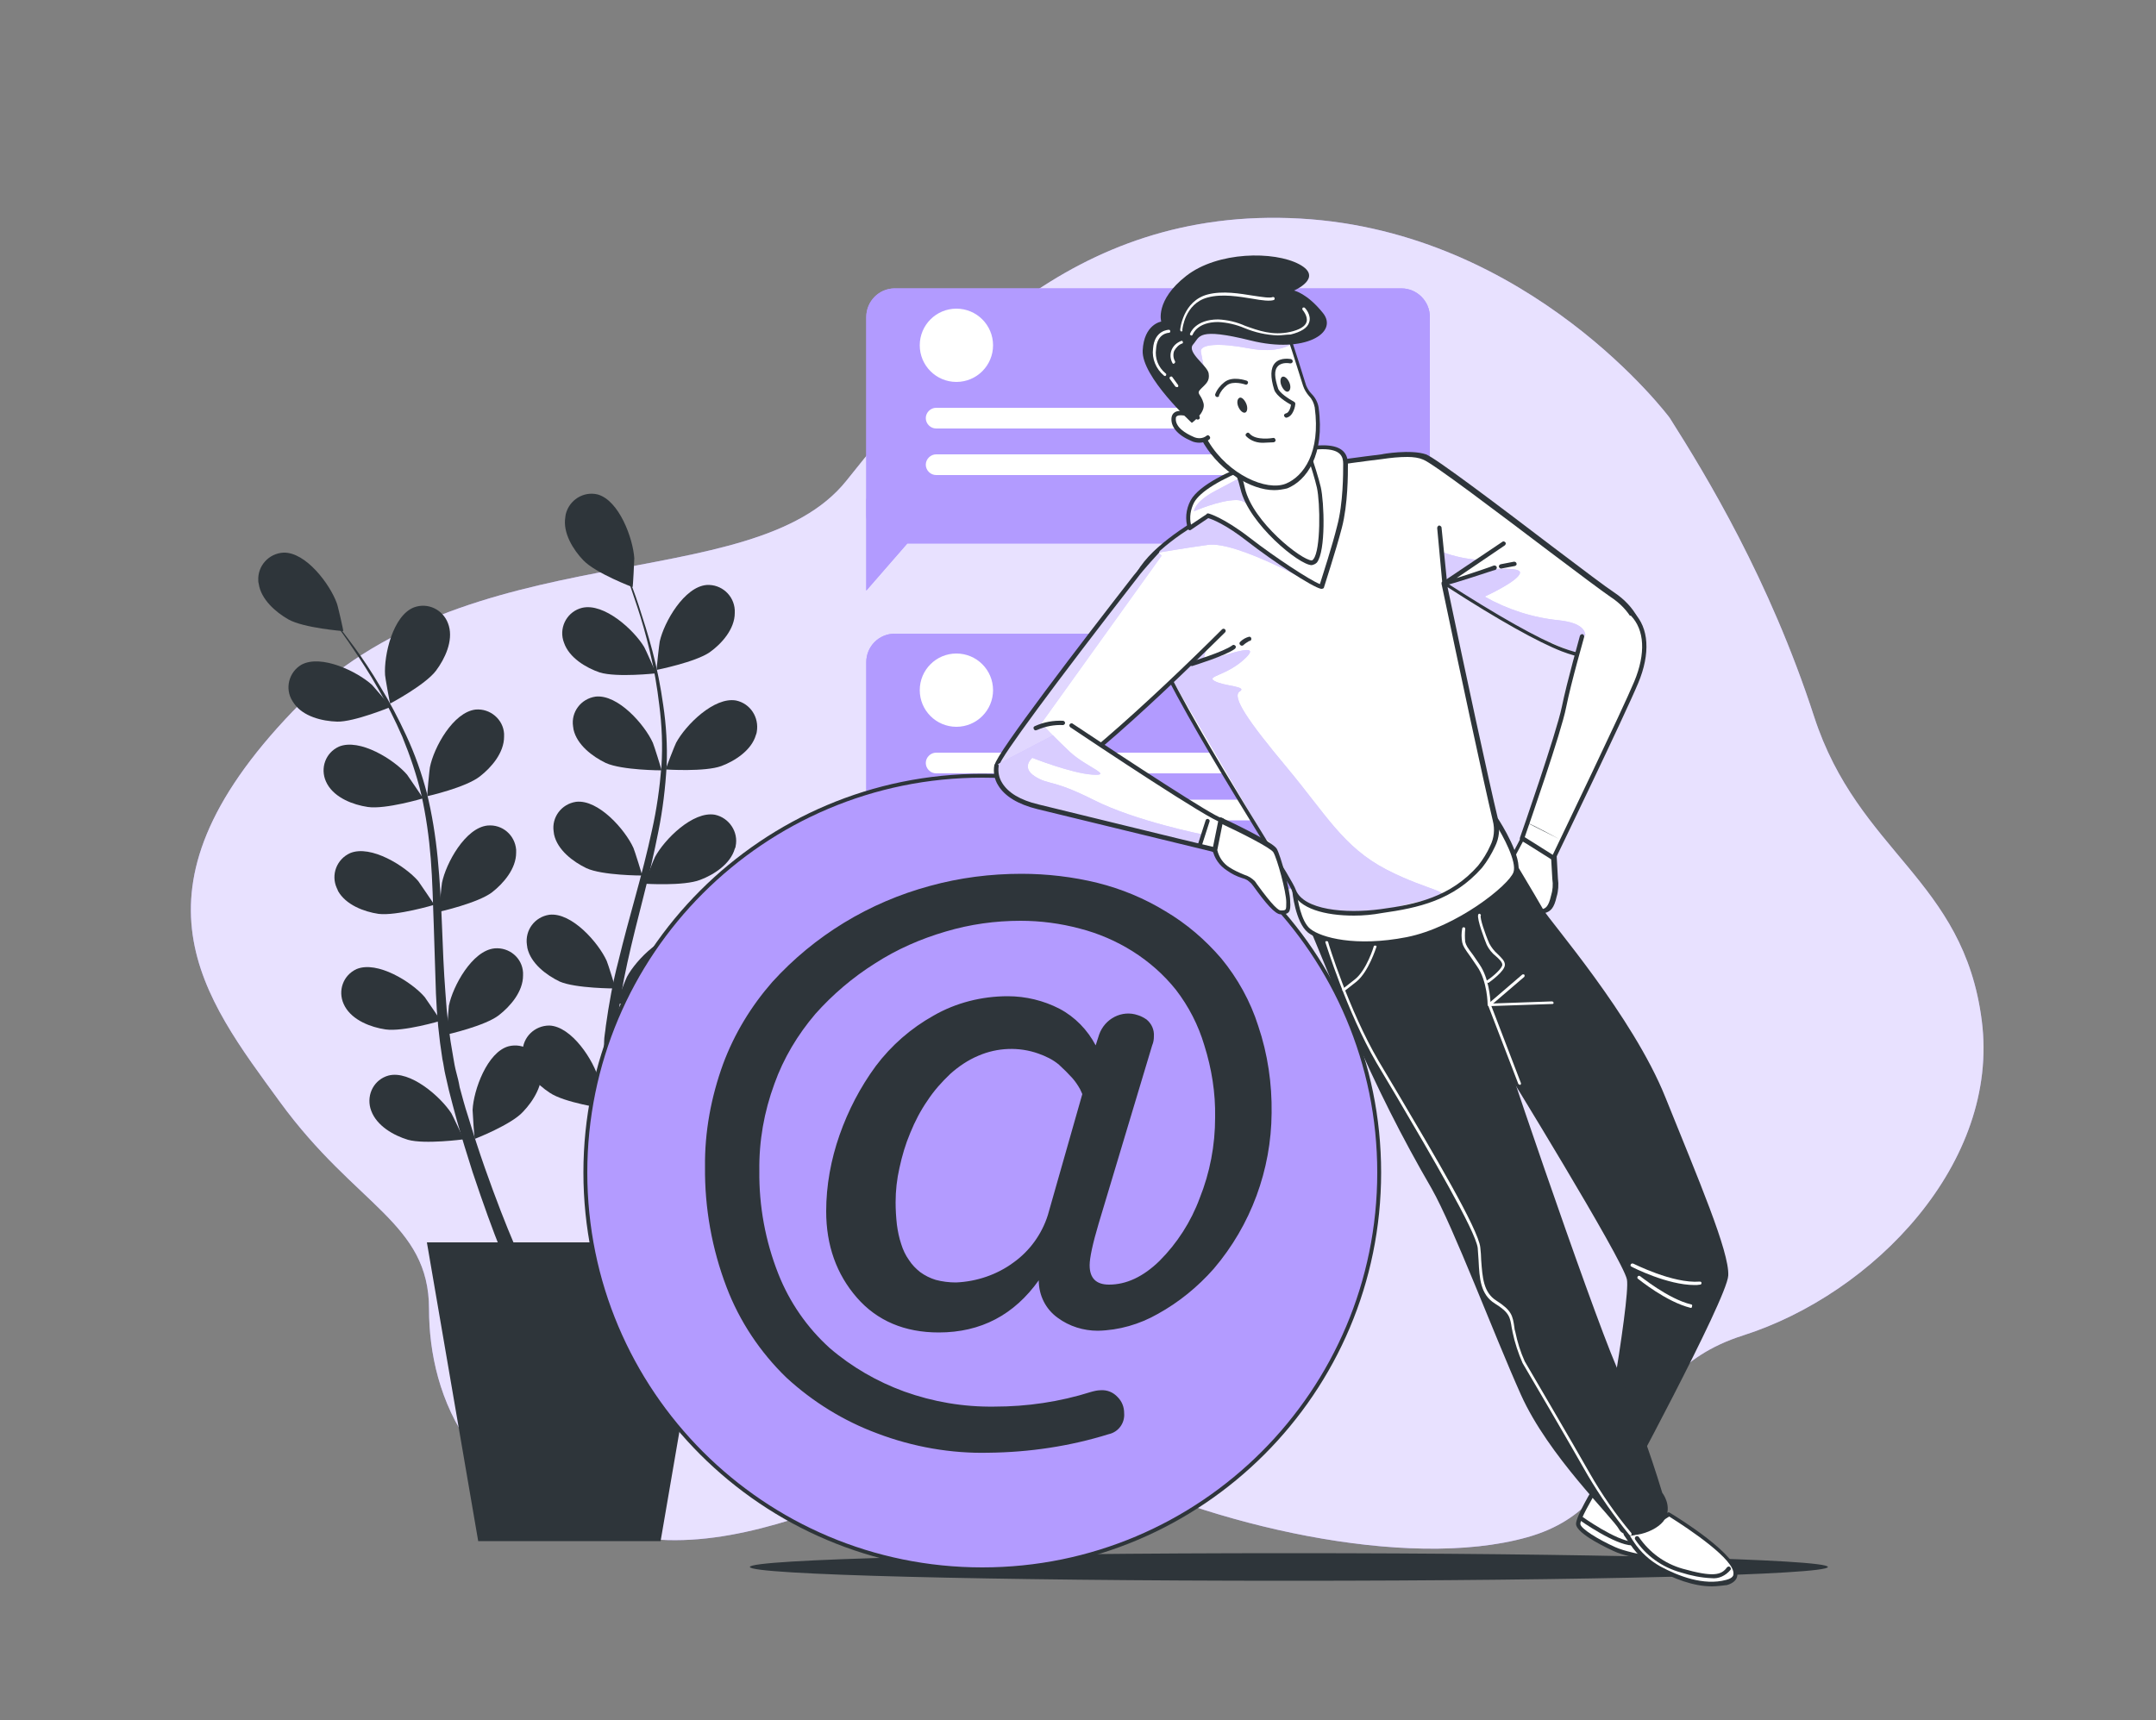 <?xml version="1.0" encoding="utf-8"?>
<!-- Generator: Adobe Illustrator 24.2.0, SVG Export Plug-In . SVG Version: 6.00 Build 0)  -->
<svg version="1.1" id="Layer_1" xmlns="http://www.w3.org/2000/svg" xmlns:xlink="http://www.w3.org/1999/xlink" x="0px" y="0px"
	 viewBox="0 0 500 399" style="enable-background:new 0 0 500 399;" xml:space="preserve">
<rect x="0" y="0" width="500" height="399" fill="#808080" stroke="none"/>
<style type="text/css">
	.st0{fill:#B39BFF;}
	.st1{opacity:0.7;fill:#FFFFFF;enable-background:new    ;}
	.st2{fill:#2E353A;}
	.st3{opacity:0.1;fill:#B39BFF;enable-background:new    ;}
	.st4{fill:#FFFFFF;}
	.st5{opacity:0.5;fill:#FFFFFF;enable-background:new    ;}
	.st6{opacity:0.8;fill:#B39BFF;enable-background:new    ;}
	.st7{fill:none;}
	.st8{clip-path:url(#SVGID_3_);}
	.st9{clip-path:url(#SVGID_4_);}
</style>
<g id="freepik--background-simple--inject-40">
	<path class="st0" d="M387.2,96.9c0,0-32.2-43.2-85.7-46.2s-83.3,33.4-105.2,60.8S108.1,123.1,67.9,165s-20.7,66.3-3,90.6
		s34.6,28,34.6,48.1s9.7,46.8,48.1,52.9s77.9-31,105.2-17s73.3,24.9,101.4,17s19.6-37.1,50-46.8s59.6-40.1,55.4-73
		s-28.6-38.9-38.9-70.6S395.7,110.3,387.2,96.9z"/>
	<path class="st1" d="M387.2,96.9c0,0-32.2-43.2-85.7-46.2s-83.3,33.4-105.2,60.8S108.1,123.1,67.9,165s-20.7,66.3-3,90.6
		s34.6,28,34.6,48.1s9.7,46.8,48.1,52.9s77.9-31,105.2-17s73.3,24.9,101.4,17s19.6-37.1,50-46.8s59.6-40.1,55.4-73
		s-28.6-38.9-38.9-70.6S395.7,110.3,387.2,96.9z"/>
</g>
<g id="freepik--Shadow--inject-40">
	<path class="st2" d="M423.9,363.5c0,1.8-56,3.2-125,3.2s-125-1.4-125-3.2s56-3.2,125-3.2S423.9,361.7,423.9,363.5z"/>
</g>
<g id="freepik--speech-bubbles--inject-40">
	<path class="st0" d="M207.5,66.9H325c3.7,0,6.6,3,6.6,6.6v45.9c0,3.7-3,6.6-6.6,6.6H207.5c-3.7,0-6.6-3-6.6-6.6V73.6
		C200.9,69.9,203.9,66.9,207.5,66.9z"/>
	<polyline class="st0" points="200.9,115.7 200.9,137 212.8,123.3 	"/>
	<path class="st0" d="M325,66.9H207.5c-3.7,0-6.6,3-6.6,6.6c0,0,0,0,0,0V137l9.5-10.9H325c3.7,0,6.6-3,6.6-6.6c0,0,0,0,0,0V73.6
		C331.6,69.9,328.6,66.9,325,66.9C325,66.9,325,66.9,325,66.9z"/>
	<path class="st3" d="M325,66.9H207.5c-3.7,0-6.6,3-6.6,6.6c0,0,0,0,0,0V137l9.5-10.9H325c3.7,0,6.6-3,6.6-6.6c0,0,0,0,0,0V73.6
		C331.6,69.9,328.6,66.9,325,66.9C325,66.9,325,66.9,325,66.9z"/>
	<path class="st4" d="M301.5,99.4h-84.4c-1.3,0-2.4-1.1-2.4-2.4l0,0l0,0c0-1.3,1.1-2.4,2.4-2.4h84.4c1.3,0,2.4,1.1,2.4,2.4l0,0
		C303.9,98.3,302.8,99.4,301.5,99.4z"/>
	<path class="st4" d="M301.5,110.2h-84.4c-1.3,0-2.4-1.1-2.4-2.4l0,0l0,0c0-1.3,1.1-2.4,2.4-2.4h84.4c1.3,0,2.4,1.1,2.4,2.4l0,0
		C303.9,109.2,302.8,110.2,301.5,110.2z"/>
	<circle class="st4" cx="221.8" cy="80.1" r="8.5"/>
	<path class="st0" d="M207.5,147H325c3.7,0,6.6,3,6.6,6.6v45.9c0,3.7-3,6.6-6.6,6.6H207.5c-3.7,0-6.6-3-6.6-6.6v-45.9
		C200.9,149.9,203.9,147,207.5,147z"/>
	<polyline class="st0" points="200.9,195.7 200.9,217.1 212.8,203.4 	"/>
	<path class="st0" d="M325,147H207.5c-3.7,0-6.6,3-6.6,6.6l0,0v63.5l9.5-11H325c3.7,0,6.6-3,6.6-6.6v-45.9
		C331.6,149.9,328.6,147,325,147z"/>
	<path class="st3" d="M325,147H207.5c-3.7,0-6.6,3-6.6,6.6l0,0v63.5l9.5-11H325c3.7,0,6.6-3,6.6-6.6v-45.9
		C331.6,149.9,328.6,147,325,147z"/>
	<path class="st4" d="M301.5,179.4h-84.4c-1.3,0-2.4-1.1-2.4-2.4l0,0c0-1.3,1.1-2.4,2.4-2.4l0,0h84.4c1.3,0,2.4,1.1,2.4,2.4l0,0
		C303.9,178.4,302.8,179.4,301.5,179.4z"/>
	<path class="st4" d="M301.5,190.3h-84.4c-1.3,0-2.4-1.1-2.4-2.4l0,0c0-1.3,1.1-2.4,2.4-2.4l0,0h84.4c1.3,0,2.4,1.1,2.4,2.4l0,0
		C303.9,189.2,302.8,190.3,301.5,190.3z"/>
	<circle class="st4" cx="221.8" cy="160.1" r="8.5"/>
</g>
<g id="freepik--Plant--inject-40">
	<path class="st2" d="M110.1,264.2c-0.1,0-0.5-6.3-0.5-6.7c0.2-4.6,3.4-13.5,8.4-14.8c3.3-0.8,6.6,1.2,7.4,4.5
		c0.1,0.2,0.1,0.4,0.1,0.7c0.6,3.6-1.8,7.5-4.2,10C118.6,260.9,110.1,264.2,110.1,264.2z"/>
	<path class="st2" d="M103.6,240c-0.1,0,0.5-6.3,0.5-6.7c0.9-4.5,5.4-12.8,10.6-13.3c3.4-0.3,6.4,2.2,6.6,5.6c0,0.2,0,0.4,0,0.7
		c0,3.7-2.9,7.1-5.6,9.2C112.5,238,103.6,240,103.6,240z"/>
	<path class="st2" d="M101.9,211.5c-0.1,0,0.5-6.3,0.6-6.7c0.9-4.5,5.4-12.8,10.6-13.3c3.4-0.3,6.3,2.2,6.6,5.6c0,0.2,0,0.4,0,0.7
		c0,3.7-2.9,7.1-5.6,9.2C110.8,209.5,101.9,211.5,101.9,211.5z"/>
	<path class="st2" d="M99.1,184.7c-0.1,0,0.5-6.3,0.6-6.7c0.9-4.6,5.4-12.8,10.6-13.4c3.4-0.3,6.4,2.3,6.6,5.6c0,0.2,0,0.4,0,0.7
		c0,3.7-2.9,7.1-5.6,9.2C108,182.7,99.1,184.7,99.1,184.7z"/>
	<path class="st2" d="M90.5,163.2c-0.1,0-1.2-6.2-1.2-6.6c-0.3-4.6,1.8-13.8,6.7-15.7c3.2-1.2,6.7,0.5,7.9,3.7
		c0.1,0.2,0.1,0.4,0.2,0.6c1,3.5-0.9,7.6-3,10.4C98.6,158.9,90.5,163.2,90.5,163.2z"/>
	<path class="st2" d="M107.5,264.3c0.1,0-2.6-5.7-2.8-6c-2.5-3.9-9.6-10.1-14.6-8.8c-3.3,0.9-5.1,4.3-4.2,7.6
		c0.1,0.2,0.1,0.4,0.2,0.6c1.3,3.5,5.2,5.7,8.5,6.7C98.5,265.5,107.5,264.3,107.5,264.3z"/>
	<path class="st2" d="M102.2,236.8c0.1,0-3.5-5.2-3.7-5.5c-3-3.5-11-8.5-15.8-6.5c-3.1,1.4-4.4,5-3,8.1c0.1,0.2,0.2,0.4,0.3,0.6
		c1.8,3.2,6,4.8,9.4,5.3C93.5,239.4,102.2,236.8,102.2,236.8z"/>
	<path class="st2" d="M100.7,209.9c0.1,0-3.5-5.2-3.7-5.5c-3-3.5-11-8.5-15.8-6.5c-3.1,1.4-4.5,5-3.1,8.1c0.1,0.2,0.2,0.4,0.3,0.7
		c1.8,3.2,6,4.8,9.4,5.3C92,212.5,100.7,209.9,100.7,209.9z"/>
	<path class="st2" d="M98.1,185.2c0.1,0-3.5-5.2-3.7-5.5c-3-3.5-11-8.5-15.8-6.5c-3.1,1.4-4.4,5-3,8.1c0.1,0.2,0.2,0.4,0.3,0.6
		c1.8,3.2,6,4.8,9.4,5.3C89.4,187.8,98.1,185.2,98.1,185.2z"/>
	<path class="st2" d="M90.6,164c0.1,0-4-4.8-4.3-5.1c-3.4-3.1-11.8-7.2-16.4-4.7c-2.9,1.7-3.9,5.5-2.1,8.4c0.1,0.2,0.3,0.4,0.4,0.6
		c2.1,3,6.5,4.1,10,4.2C82.1,167.5,90.6,164,90.6,164z"/>
	<path class="st2" d="M79.6,146.4c0.1,0-1.3-6.1-1.5-6.5c-1.6-4.4-7.2-11.9-12.4-11.7c-3.4,0.2-6,3.1-5.8,6.5c0,0.2,0,0.4,0.1,0.7
		c0.5,3.6,3.9,6.6,6.9,8.3C70.5,145.7,79.6,146.4,79.6,146.4z"/>
	<path class="st2" d="M118.9,296.6c0,0-1.1-2.5-2.8-6.7s-4-10.5-6.5-18c-1.2-3.8-2.5-7.9-3.7-12.2c-0.6-2.2-1.2-4.4-1.8-6.8
		c-0.3-1.2-0.5-2.3-0.8-3.5s-0.4-2.4-0.7-3.7c-0.8-5-1.3-10.1-1.5-15.2c-0.2-5.2-0.3-10.4-0.5-15.7s-0.3-10.5-0.7-15.6
		c-0.4-5-1.1-10-2.2-14.9c-1.1-4.6-2.6-9-4.4-13.4c-1.7-3.9-3.6-7.7-5.7-11.3c-1.9-3.4-3.9-6.4-5.7-9.1s-3.4-4.9-4.8-6.7
		c-2.8-3.7-4.5-5.6-4.5-5.6s1.8,1.9,4.7,5.5c1.4,1.8,3.1,4,5,6.6s3.9,5.6,5.9,9c2.2,3.6,4.2,7.4,6,11.3c2,4.3,3.6,8.8,4.8,13.4
		c1.2,4.9,2,9.9,2.5,15c0.5,5.2,0.8,10.4,1,15.7s0.4,10.5,0.8,15.6c0.3,5,0.9,10,1.8,14.9c0.2,1.2,0.4,2.4,0.7,3.5s0.6,2.3,0.8,3.5
		c0.6,2.2,1.2,4.5,1.9,6.6c1.3,4.3,2.6,8.3,3.9,12c2.6,7.4,5,13.5,6.8,17.7s2.9,6.6,2.9,6.6c0.4,0.9-0.1,2-1.1,2.4
		c-0.9,0.3-1.8,0-2.3-0.8l0,0L118.9,296.6z"/>
	<path class="st2" d="M142.4,257.8c-0.1,0,1.3-6.2,1.4-6.5c1.5-4.4,7.1-11.9,12.3-11.8c3.4,0.2,6,3.1,5.8,6.5c0,0.2,0,0.4-0.1,0.7
		c-0.5,3.6-3.8,6.7-6.8,8.4C151.5,257.1,142.5,257.8,142.4,257.8z"/>
	<path class="st2" d="M143,232.8c-0.1,0,2.2-5.9,2.4-6.2c2.2-4.1,8.8-10.7,13.9-9.8c3.3,0.7,5.5,4,4.8,7.3c0,0.2-0.1,0.4-0.2,0.6
		c-1,3.5-4.8,6-8,7.2C152.1,233.4,143,232.8,143,232.8z"/>
	<path class="st2" d="M149.5,205c-0.1,0,2.2-5.9,2.4-6.2c2.2-4.1,8.8-10.7,13.9-9.8c3.3,0.7,5.5,4,4.8,7.3c0,0.2-0.1,0.4-0.2,0.6
		c-1,3.5-4.8,6-8,7.2C158.6,205.6,149.5,205,149.5,205z"/>
	<path class="st2" d="M154.4,178.5c-0.1,0,2.2-5.9,2.4-6.2c2.2-4.1,8.8-10.7,13.9-9.8c3.3,0.7,5.4,3.9,4.8,7.3
		c0,0.2-0.1,0.4-0.2,0.7c-1,3.5-4.8,6-8,7.2C163.5,179.1,154.4,178.5,154.4,178.5z"/>
	<path class="st2" d="M152.3,155.4c-0.1,0,0.6-6.2,0.7-6.6c1-4.5,5.7-12.7,10.9-13.1c3.4-0.2,6.3,2.4,6.5,5.8c0,0.2,0,0.4,0,0.7
		c0,3.7-3,7.1-5.8,9.1C161.3,153.6,152.3,155.4,152.3,155.4z"/>
	<path class="st2" d="M139.9,257.1c0.1,0-0.9-6.2-1-6.6c-1.2-4.5-6.3-12.4-11.5-12.6c-3.4,0-6.2,2.7-6.2,6.1c0,0.2,0,0.4,0,0.7
		c0.2,3.7,3.4,6.9,6.3,8.8C130.9,255.8,139.9,257.1,139.9,257.1z"/>
	<path class="st2" d="M142.7,229.3c0.1,0-1.8-6-2-6.4c-1.9-4.2-8.1-11.3-13.3-10.7c-3.4,0.5-5.7,3.6-5.2,7c0,0.2,0.1,0.4,0.1,0.7
		c0.8,3.6,4.4,6.3,7.5,7.8C133.5,229.3,142.6,229.3,142.7,229.3z"/>
	<path class="st2" d="M148.9,203.1c0.1,0-1.8-6-2-6.4c-1.9-4.2-8.1-11.3-13.3-10.7c-3.4,0.5-5.7,3.6-5.2,6.9c0,0.2,0.1,0.5,0.1,0.7
		c0.8,3.6,4.4,6.3,7.5,7.8C139.7,203.1,148.8,203.1,148.9,203.1z"/>
	<path class="st2" d="M153.4,178.7c0.1,0-1.8-6-2-6.4c-1.9-4.2-8.1-11.3-13.3-10.7c-3.4,0.5-5.7,3.6-5.2,6.9c0,0.2,0.1,0.4,0.1,0.7
		c0.8,3.6,4.4,6.3,7.5,7.8C144.3,178.7,153.4,178.7,153.4,178.7z"/>
	<path class="st2" d="M152.1,156.2c0.1,0-2.5-5.8-2.7-6.1c-2.4-4-9.3-10.3-14.4-9.1c-3.3,0.8-5.3,4.2-4.4,7.5
		c0.1,0.2,0.1,0.4,0.2,0.6c1.2,3.5,5.1,5.8,8.3,6.9C143.1,157.2,152.1,156.2,152.1,156.2z"/>
	<path class="st2" d="M146.7,136.2c0.1,0,0.4-6.3,0.4-6.7c-0.3-4.6-3.5-13.4-8.5-14.8c-3.3-0.8-6.6,1.3-7.4,4.6
		c0,0.2-0.1,0.4-0.1,0.7c-0.6,3.6,1.8,7.5,4.2,10C138.2,133,146.7,136.2,146.7,136.2z"/>
	<path class="st2" d="M141.6,291.4c0,0-0.3-2.6-0.7-7.2s-0.9-11.2-1.1-19.1c-0.1-4-0.1-8.2-0.1-12.8c0-2.3,0.1-4.6,0.2-7
		c0.1-1.2,0.2-2.4,0.2-3.6s0.3-2.5,0.4-3.7c0.7-5,1.6-10.1,2.9-15c1.2-5,2.6-10.1,4-15.2s2.7-10.1,3.8-15.2
		c1.1-4.9,1.8-9.9,2.2-14.9c0.3-4.7,0.1-9.4-0.5-14.1c-0.5-4.2-1.2-8.4-2.2-12.5c-0.9-3.8-1.9-7.3-2.9-10.3s-1.9-5.7-2.7-7.8
		c-1.6-4.3-2.7-6.7-2.7-6.7s1.2,2.4,2.9,6.6c0.9,2.1,1.9,4.7,2.9,7.8s2.1,6.5,3.1,10.3c1.1,4.1,1.9,8.3,2.5,12.5
		c0.7,4.7,1,9.5,0.8,14.2c-0.3,5.1-0.9,10.1-1.9,15.1c-1,5.1-2.2,10.2-3.5,15.3c-1.3,5.1-2.6,10.2-3.7,15.2
		c-1.1,4.9-1.9,9.8-2.5,14.8c-0.1,1.2-0.3,2.4-0.3,3.6s-0.1,2.4-0.2,3.6c0,2.3-0.1,4.6,0,6.9c0,4.5,0.1,8.7,0.4,12.6
		c0.4,7.8,1,14.3,1.5,18.9s0.9,7.1,0.9,7.1c0.1,1-0.5,1.9-1.5,2.1C142.8,293.2,141.8,292.5,141.6,291.4L141.6,291.4L141.6,291.4
		L141.6,291.4z"/>
	<polygon class="st2" points="153.2,357.5 110.9,357.5 99,288.2 165.1,288.2 	"/>
</g>
<g id="freepik--Character--inject-40">
	<circle class="st0" cx="227.8" cy="272" r="92.1"/>
	<path class="st2" d="M227.8,364.5c-51.1,0-92.5-41.4-92.5-92.5c0-51.1,41.4-92.5,92.5-92.5c51.1,0,92.5,41.4,92.5,92.5
		C320.3,323.1,278.9,364.5,227.8,364.5z M227.8,180.4c-50.6,0-91.6,41-91.6,91.6s41,91.6,91.6,91.6s91.6-41,91.6-91.6
		C319.4,221.4,278.4,180.4,227.8,180.4z"/>
	<path class="st2" d="M203.4,332.5c-7.8-2.9-14.9-7.3-21-12.9c-6.1-5.9-10.9-13.1-13.9-21c-3.4-8.9-5.1-18.4-5-27.9
		c-0.1-8.1,1.4-16.2,4.2-23.9c2.6-7,6.5-13.4,11.4-19c9.8-10.8,22.5-18.5,36.6-22.3c6.9-1.9,14-2.8,21.2-2.8
		c5.9,0,11.9,0.7,17.6,2.1c5.6,1.4,10.9,3.6,15.8,6.6c4.9,2.9,9.2,6.6,12.9,10.9c3.8,4.6,6.8,10,8.6,15.7c2.2,6.5,3.2,13.4,3.1,20.2
		c-0.1,13.2-4.8,26-13.4,36.1c-3.7,4.2-8.1,7.8-13,10.5c-4.2,2.4-9,3.8-13.9,3.9c-3.3,0-6.6-1-9.3-3c-2.8-2-4.4-5.2-4.4-8.7
		c-5.7,8-13.4,12.1-23.2,12.1c-7.9,0-14.3-2.7-19-8.1c-4.7-5.4-7.1-12.1-7.1-20c0-6,1.1-12,3.1-17.7c2-5.7,4.8-11.1,8.4-16
		c3.6-4.8,8.2-8.8,13.4-11.7c5.2-3,11.2-4.5,17.2-4.5c4.2,0,8.3,1,12,2.9c3.6,1.9,6.5,4.9,8.4,8.5l0.8-2.5c1.3-3.7,5.3-5.8,9-4.5
		c0.7,0.2,1.4,0.6,2,1c1.2,1,1.8,2.4,1.7,3.9c0,0.7-0.1,1.4-0.4,2.1l-12.4,41.3c-1.4,4.7-2.1,8-2.1,9.7c0,3,1.5,4.5,4.5,4.5
		c4,0,7.9-1.8,11.7-5.5c4.1-4.1,7.3-9.1,9.3-14.5c2.4-6,3.6-12.3,3.6-18.8c0.1-5.7-0.8-11.3-2.5-16.7c-1.4-4.7-3.6-9-6.6-12.9
		c-2.8-3.5-6.2-6.5-10-8.9c-3.8-2.4-8-4.2-12.3-5.3c-4.5-1.2-9.1-1.8-13.7-1.8c-5.9,0-11.7,0.8-17.4,2.5c-5.8,1.7-11.3,4.1-16.4,7.4
		c-5.1,3.2-9.8,7.2-13.8,11.7c-4.1,4.8-7.4,10.3-9.5,16.2c-2.4,6.5-3.6,13.3-3.5,20.2c-0.1,8.2,1.4,16.3,4.4,23.9
		c2.6,6.6,6.7,12.5,11.9,17.2c5.1,4.4,11,7.8,17.3,10.1c6.7,2.4,13.7,3.6,20.9,3.5c7.6,0,15.1-1.1,22.4-3.4c0.7-0.2,1.5-0.4,2.3-0.4
		c1.5-0.1,2.9,0.5,3.9,1.6c1,1,1.5,2.3,1.5,3.7c0.2,2.3-1.3,4.4-3.6,4.9c-9,2.8-18.4,4.2-27.9,4.3
		C220.7,337.2,211.8,335.7,203.4,332.5z M235,292.9c3.8-2.7,6.6-6.6,8-11l8-28.1l-0.5-1.1c-0.5-0.9-1.1-1.8-1.8-2.6
		c-1-1.1-2-2.1-3.1-3.1c-1.4-1.2-3.1-2-4.8-2.6c-4.5-1.6-9.5-1.4-13.9,0.5c-2.4,1-4.6,2.5-6.5,4.2c-2,1.9-3.8,3.9-5.3,6.2
		c-1.6,2.3-2.9,4.8-4,7.5c-1.1,2.6-1.9,5.3-2.5,8.1c-0.6,2.6-0.9,5.3-0.9,8c0,1.7,0.1,3.4,0.3,5.2c0.2,1.5,0.5,3,1,4.5
		c0.4,1.3,1,2.6,1.8,3.7c0.7,1.1,1.6,2,2.6,2.8c1.1,0.8,2.3,1.4,3.6,1.8c1.5,0.4,3.1,0.6,4.7,0.6C226.5,297.3,231.2,295.7,235,292.9
		L235,292.9z"/>
	<path class="st4" d="M353,194.6c0,0-3,5.6-3.4,6.4s-2,5-1.6,6c0.5,1,0.9,1.6,1.9,1.7s1.7,1.9,3.3,2.2c1,0.2,2,0.3,3,0.3
		c0.5,0.4,1.1,0.5,1.7,0.3c0.9-0.3,1.7-0.8,2.4-3.5c0.4-1.3,0.5-2.7,0.3-4.1l-0.3-5.4L353,194.6z"/>
	<path class="st2" d="M357.4,212.1c-0.5,0-0.9-0.1-1.3-0.4c-1,0-2-0.1-2.9-0.3c-0.9-0.2-1.7-0.8-2.3-1.5c-0.3-0.3-0.6-0.6-1-0.7
		c-1-0.2-1.9-1-2.2-2c-0.6-1.3,1.2-5.9,1.6-6.5c0.5-0.8,3.4-6.3,3.4-6.4c0.1-0.1,0.2-0.2,0.3-0.2c0.1,0,0.3,0,0.4,0l7.3,3.9
		c0.2,0.1,0.2,0.2,0.3,0.4l0.3,5.4l0,0c0.2,1.4,0.1,2.9-0.3,4.2c-0.6,2.7-1.4,3.4-2.7,3.8C357.8,212,357.6,212,357.4,212.1z
		 M353.2,195.2c-0.7,1.3-2.8,5.3-3.2,5.9c-0.5,0.9-1.9,4.9-1.6,5.5c0.5,1,0.9,1.4,1.5,1.5c0.6,0.2,1.1,0.5,1.5,1
		c0.5,0.6,1.1,1,1.8,1.2c1,0.2,1.9,0.3,2.9,0.3c0.1,0,0.2,0,0.3,0.1c0.4,0.3,0.8,0.3,1.3,0.2c0.7-0.2,1.4-0.5,2-3.1
		c0.4-1.3,0.5-2.6,0.3-3.9l-0.3-5.2L353.2,195.2z"/>
	<path class="st4" d="M370.3,344.8c0,0-4.3,7-4.3,8.6s5.9,4.8,8.4,5.9s7,2,10.6,2.5s11.2,2,9-0.8s-15.7-10.3-16.3-11.2
		c-0.7-0.8-1.5-1.6-2.3-2.3L370.3,344.8z"/>
	<path class="st2" d="M392.3,363.2c-2.1-0.1-4.3-0.3-6.4-0.7l-0.9-0.1c-5.1-0.8-8.7-1.6-10.8-2.6c-0.4-0.2-8.7-3.9-8.7-6.3
		c0-1.8,3.9-8.2,4.3-8.9c0.1-0.2,0.4-0.3,0.7-0.2l5.2,2.7c0.9,0.7,1.8,1.5,2.5,2.4c0.2,0.3,2.4,1.7,4.6,3c4.5,2.8,10.2,6.4,11.6,8.2
		c0.5,0.7,0.7,1.2,0.4,1.7S393.7,363.2,392.3,363.2z M370.5,345.5c-1.6,2.7-4,6.9-4,8s4.3,3.7,8.1,5.4c2,0.9,5.5,1.7,10.5,2.5
		l0.9,0.1c1.8,0.3,7.4,1.2,7.9,0.4c0,0,0-0.2-0.3-0.6c-1.4-1.7-7.1-5.3-11.4-8c-3.4-2.1-4.6-2.9-4.9-3.3c-0.7-0.8-1.4-1.5-2.2-2.1
		L370.5,345.5z"/>
	<path class="st4" d="M377,355.8l1.5,2.2c1.6,2.4,3.8,4.5,6.4,5.9c4,2.2,10.2,4.6,15.5,3.1c8.8-2.4-13.4-15.8-13.4-15.8
		S379.2,356.7,377,355.8z"/>
	<path class="st2" d="M397,368c-4.4,0-9-1.9-12.3-3.7c-2.6-1.4-4.9-3.5-6.6-6l-1.5-2.2c-0.1-0.2-0.1-0.4,0-0.6
		c0.1-0.2,0.4-0.2,0.6-0.1c1.3,0.6,6.4-2.3,9.5-4.5c0.2-0.1,0.4-0.1,0.5,0c1.7,1,16.3,10,15.7,14.6c-0.1,1-1,1.8-2.4,2.2
		C399.4,367.8,398.2,368,397,368z M378,356.3l0.9,1.4c1.6,2.4,3.7,4.3,6.2,5.7c4.1,2.2,10,4.5,15.2,3.1c1.6-0.4,1.7-1.1,1.7-1.3
		c0.5-3.3-10.4-10.6-14.9-13.4C385.5,352.8,380.7,356,378,356.3L378,356.3z"/>
	<path class="st4" d="M379.6,356.8c2.4,3.7,6.1,6.3,10.4,7.5c7.2,2.1,9.3,1.5,10.9-0.5"/>
	<path class="st2" d="M396.9,366.1c-2.4-0.1-4.8-0.6-7-1.3c-4.4-1.2-8.2-3.9-10.7-7.7c-0.1-0.2-0.1-0.5,0.2-0.7c0,0,0,0,0,0
		c0.2-0.1,0.5-0.1,0.7,0.2c2.4,3.5,5.9,6.1,10.1,7.3c7.1,2,9,1.5,10.3-0.3c0.2-0.2,0.5-0.3,0.7-0.1c0.2,0.2,0.3,0.5,0.1,0.7l0,0
		C400.2,365.5,398.6,366.3,396.9,366.1z"/>
	<path class="st4" d="M366.6,352.2c0,0,8,5.7,11.9,5.8"/>
	<path class="st2" d="M378.5,358.5L378.5,358.5c-4-0.1-11.9-5.7-12.2-5.9c-0.2-0.2-0.3-0.5-0.1-0.7c0.2-0.2,0.5-0.3,0.7-0.1
		c0,0,0,0,0,0c0.1,0.1,7.9,5.6,11.6,5.8c0.3,0,0.5,0.2,0.5,0.5C379,358.3,378.8,358.5,378.5,358.5
		C378.5,358.5,378.5,358.5,378.5,358.5z"/>
	<path class="st2" d="M349.3,196.5c0,0,7.1,11.8,8.6,14.5s20.7,24.6,28.3,43.5s14.9,35.9,14.6,41.4s-25.3,51.7-25.3,51.7l-5.2-2.7
		c0,0,7.9-43.5,7-48.1s-28.8-49.9-28.8-49.9s-13.1-9.1-18.5-19.8"/>
	<path class="st2" d="M350.3,225.9c0,0-4,8.5-4,9.7s22.2,66.6,28.6,81.5c4,9.5,7.6,19.3,10.6,29.2c0,0,2.4,3,0.6,6.1
		s-9.1,5.2-10.6,2.4s-16.4-17-22.8-31.3s-15.5-38.6-20.7-47.8c-6.8-11.7-12.9-23.8-18.2-36.2c-6.7-15.8-13.6-32.9-13.6-32.9
		c9,0.8,18.1-0.3,26.8-3c14-4.6,20-13.3,20-13.3s3.6,9.1,4.5,10.9"/>
	<path class="st4" d="M352.4,251.6c-0.1,0-0.3-0.1-0.3-0.2l-7-18.2c0-0.1,0-0.3,0.1-0.4l7.8-6.7c0.1-0.1,0.4-0.1,0.5,0
		c0.1,0.1,0.1,0.3,0,0.5l-7.7,6.6l6.9,18c0.1,0.2,0,0.4-0.2,0.5L352.4,251.6z"/>
	<path class="st4" d="M345.3,233.4c-0.1,0-0.2,0-0.2-0.1c-0.1-0.1-0.1-0.2-0.1-0.2c0,0,0-5.5-2.5-9c-0.6-0.9-1.1-1.6-1.5-2.2
		c-1.3-1.8-1.7-2.4-1.9-3.3c-0.2-1.1-0.2-2.1,0-3.2c0-0.2,0.2-0.3,0.4-0.3c0.2,0,0.3,0.2,0.3,0.4c0,0,0,0,0,0c-0.1,1-0.1,2,0,3
		c0.2,0.8,0.5,1.3,1.8,3c0.4,0.6,0.9,1.3,1.5,2.2c2.2,3.2,2.5,7.8,2.6,9.1l14.2-0.5c0.2,0,0.3,0.1,0.4,0.3c0,0.2-0.1,0.3-0.3,0.3
		c0,0,0,0,0,0L345.3,233.4L345.3,233.4z"/>
	<path class="st4" d="M393,298.1c-6.3,0-14.4-4.1-14.7-4.3c-0.2-0.1-0.2-0.3-0.1-0.5c0.1-0.2,0.3-0.2,0.5-0.2c0,0,0,0,0,0
		c0.1,0,9.2,4.7,15.5,4.2c0.2,0,0.4,0.1,0.4,0.3c0,0,0,0,0,0c0,0.2-0.1,0.4-0.3,0.4c0,0,0,0,0,0C393.7,298.1,393.4,298.1,393,298.1z
		"/>
	<path class="st4" d="M392.1,303.4L392.1,303.4c-5.7-1.4-12-6.6-12.3-6.8c-0.1-0.1-0.1-0.3,0-0.5c0.1-0.1,0.3-0.2,0.5-0.1
		c0,0,0,0,0,0c0.1,0,6.5,5.3,11.9,6.6c0.2,0,0.3,0.2,0.2,0.4c0,0,0,0,0,0C392.4,303.3,392.3,303.4,392.1,303.4z"/>
	<path class="st4" d="M345.1,228c-0.1,0-0.2-0.1-0.3-0.1c-0.1-0.2-0.1-0.4,0.1-0.5c0,0,0,0,0,0c1.4-0.9,3.5-2.8,3.5-3.6
		c0-0.6-0.7-1.3-1.5-2c-0.9-0.7-1.6-1.6-2.1-2.6c-0.5-1.2-2.3-5.9-2-7c0.1-0.2,0.2-0.3,0.4-0.2c0,0,0,0,0,0c0.2,0.1,0.3,0.3,0.2,0.4
		c-0.2,0.6,0.9,4,2,6.5c0.5,0.9,1.1,1.7,1.9,2.4c0.9,0.9,1.7,1.6,1.7,2.5c0,1.5-3.4,3.9-3.8,4.2C345.2,228,345.1,228,345.1,228z"/>
	<path class="st4" d="M311.7,230c-0.2,0-0.3-0.1-0.4-0.3c0-0.1,0-0.2,0.1-0.3l2.8-2.2c2.7-2.1,4.4-7.6,4.4-7.7
		c0.1-0.2,0.2-0.3,0.4-0.2c0.2,0.1,0.3,0.2,0.2,0.4c-0.1,0.2-1.8,5.7-4.6,8l-2.8,2.2C311.9,230,311.8,230,311.7,230z"/>
	<path class="st4" d="M378.2,356.2c-0.1,0-0.2-0.1-0.3-0.1c-3.6-4.4-6.8-9-9.7-13.9c-3.9-6.9-15-25.9-15.1-26
		c-1-2.3-1.8-4.7-2.3-7.1c-0.1-0.4-0.1-0.7-0.2-1c-0.4-2.5-0.5-3.6-3.9-5.7s-3.6-5.9-3.8-10c-0.1-1-0.1-1.9-0.2-2.9
		c-0.5-4-11.1-22-18.8-35.1c-1.8-3-3.4-5.7-4.7-7.9c-6.9-11.9-11.7-27.6-11.8-27.8c-0.1-0.2,0-0.4,0.2-0.4c0.2-0.1,0.4,0,0.4,0.2
		c0,0,0,0,0,0c0,0.2,4.8,15.8,11.7,27.6c1.3,2.2,2.9,4.9,4.7,7.9c7.8,13.2,18.5,31.2,18.9,35.4c0.1,1,0.2,2,0.2,2.9
		c0.3,4,0.5,7.5,3.5,9.4c3.6,2.3,3.8,3.5,4.2,6.2c0,0.3,0.1,0.7,0.2,1c0.5,2.4,1.2,4.7,2.2,6.9c0.1,0.2,11.2,19.1,15.1,26
		c2.8,4.9,6,9.5,9.6,13.8c0.1,0.1,0.1,0.4,0,0.5c0,0,0,0,0,0C378.4,356.2,378.3,356.2,378.2,356.2z"/>
	<path class="st4" d="M300.2,206.6c0,0,0.6,7.1,3.4,9.3s11.2,4.2,22.7,2s24.1-12,25.2-15.4s-4.6-12.2-4.6-12.2s-6.6,9.4-25.1,12.5
		S300.2,206.6,300.2,206.6z"/>
	<path class="st2" d="M316.6,219.4c-6.8,0-11.4-1.6-13.3-3.1c-2.9-2.4-3.6-9.4-3.6-9.7c0-0.2,0.1-0.5,0.4-0.5
		c0.1,0,3.4-0.8,21.7-3.9c18-3,24.7-12.2,24.8-12.3c0.1-0.1,0.2-0.2,0.4-0.2l0,0c0.2,0,0.3,0.1,0.4,0.2c0.6,0.9,5.8,9.1,4.6,12.6
		c-1.2,3.7-14.1,13.5-25.6,15.7C323.2,219,319.9,219.4,316.6,219.4z M300.7,207c0.2,1.5,1,6.8,3.2,8.5c2.5,2,10.5,4.2,22.3,1.9
		c11.6-2.3,23.8-12.1,24.8-15.1c0.8-2.4-2.4-8.4-4.2-11.2c-1.8,2.1-8.9,9.4-25,12.1C307.1,205.7,302.1,206.7,300.7,207L300.7,207z"
		/>
	<path class="st4" d="M374,138c-4.6-3-40.1-30.7-43.5-31.9s-10,0-10,0s-20.6,2.5-24.9,4.3c-0.4,0.2-9.7,5.5-10,5.8
		c-3.4,2.7-18,9.5-21.9,18c-4.5,9.6,34.8,67.7,36.6,72.5s11.4,6.1,20.2,4.8s16.6-3,23-10.3c1.2-1.5,2.1-3.1,2.9-4.8
		c0.9-1.9,1.1-4.1,0.7-6.1c-2.3-9.5-8.1-36.9-11.9-55c6.4,4.1,19.7,12.5,27.5,15.5c10.3,4,18.2,1.2,18.2-2.1S378.6,141,374,138z"/>
	<path class="st0" d="M361.6,143.9c-6.1-0.6-12-2.5-17.3-5.5c0,0,7.9-3.6,8.2-5.5s-11-0.3-9.4-0.9s3.6-2.1,0-2.1
		c-2.9-0.2-5.8-0.8-8.5-1.8l0.4,7.2c3.5,2.2,9,5.7,14.5,8.9c5.2,2.7,10.6,5.2,16.1,7.3C365.6,151.5,372.3,145.1,361.6,143.9z"/>
	<path class="st0" d="M320.4,211.5l1.1-0.2c2.4-1.2,6.6-1.9,10.6-2.9c6.1-1.5-0.6-1.5-10.6-6.7s-14-12.8-23.1-23.7
		s-12.8-16.4-10.9-17.6s-3.6-1.2-5.8-2.4s3-1.2,7.3-5.5s-8.2,0.9-9.4,0.6s1.2-4.3,1.2-4.3l-8.8,9.1l21.3,36.5l1.2,0.9l1.4,2l4,8.6
		c0.2,0.3,0.3,0.6,0.3,0.7C302,211.5,311.6,212.7,320.4,211.5z"/>
	<path class="st0" d="M280.1,126.4c6.7-1,25.5,9.7,25.5,9.7c-10.3-7-19.3-13.6-25.5-16.5l-11.4,8l-0.8,0.7
		C269.3,128.1,274.3,127.2,280.1,126.4z"/>
	<path class="st5" d="M361.6,143.9c-6.1-0.6-12-2.5-17.3-5.5c0,0,7.9-3.6,8.2-5.5s-11-0.3-9.4-0.9s3.6-2.1,0-2.1
		c-2.9-0.2-5.8-0.8-8.5-1.8l0.4,7.2c3.5,2.2,9,5.7,14.5,8.9c5.2,2.7,10.6,5.2,16.1,7.3C365.6,151.5,372.3,145.1,361.6,143.9z"/>
	<path class="st5" d="M320.4,211.5l1.1-0.2c2.4-1.2,6.6-1.9,10.6-2.9c6.1-1.5-0.6-1.5-10.6-6.7s-14-12.8-23.1-23.7
		s-12.8-16.4-10.9-17.6s-3.6-1.2-5.8-2.4s3-1.2,7.3-5.5s-8.2,0.9-9.4,0.6s1.2-4.3,1.2-4.3l-8.8,9.1l21.3,36.5l1.2,0.9l1.4,2l4,8.6
		c0.2,0.3,0.3,0.6,0.3,0.7C302,211.5,311.6,212.7,320.4,211.5z"/>
	<path class="st5" d="M280.1,126.4c6.7-1,25.5,9.7,25.5,9.7c-10.3-7-19.3-13.6-25.5-16.5l-11.4,8l-0.8,0.7
		C269.3,128.1,274.3,127.2,280.1,126.4z"/>
	<path class="st2" d="M314,212.4c-6.7,0-12.8-1.6-14.3-5.6c-0.4-1.2-3.4-6-7.1-12.1c-15.9-25.8-32.7-54-29.5-60.9
		c3-6.5,11.9-11.8,17.7-15.4c1.5-0.8,2.9-1.8,4.3-2.8c0.4-0.3,9.7-5.6,10.2-5.9c4.3-1.8,24.2-4.2,25.1-4.3c0.2-0.1,6.8-1.2,10.3,0
		c2.2,0.8,17.4,12.3,29.6,21.6c6.6,5,12.3,9.3,14,10.4c5.1,3.4,6.9,7.9,6.9,11.1c-0.1,1.2-0.7,2.2-1.8,2.8c-3,2-9.4,2.8-17.2-0.2
		c-5.4-2.1-14.6-7.2-26.5-14.9c4,19.1,9.5,44.7,11.7,53.8c0.5,2.2,0.3,4.4-0.7,6.4c-0.8,1.7-1.8,3.4-3,4.9
		c-6.7,7.6-14.8,9.3-23.2,10.5C318.3,212.2,316.2,212.4,314,212.4z M326.4,106c-2,0-3.9,0.2-5.9,0.5c-0.2,0-20.6,2.5-24.9,4.2
		c-0.5,0.2-9.5,5.4-9.9,5.7c-1.4,1-2.9,2-4.5,2.9c-5.8,3.5-14.5,8.7-17.3,15c-3.2,7,18,41.4,29.4,59.9c4.1,6.6,6.8,11,7.2,12.2
		c1.8,4.7,11.5,5.6,19.7,4.5s16.2-2.8,22.6-10.1c1.1-1.4,2.1-3,2.8-4.6c0.9-1.8,1.1-3.8,0.6-5.8c-2.2-9.3-7.9-35.9-11.9-55
		c0-0.2,0-0.4,0.2-0.5c0.2-0.1,0.4-0.1,0.5,0c12.4,8,21.8,13.3,27.4,15.4c7.4,2.8,13.6,2.2,16.2,0.3c0.7-0.4,1.2-1.2,1.3-2
		c0-2.9-1.7-7.1-6.5-10.2c-1.6-1.1-7.4-5.4-14-10.4c-11.5-8.7-27.3-20.7-29.4-21.4C329.1,106.2,327.8,106,326.4,106z"/>
	<path class="st4" d="M268.4,127.9c0,0-3.6,4-5.1,5.9c-7.6,9.8-31.9,41.2-32.1,43.7s0.9,4.2,6.8,6.5s45.6-37.5,45.6-37.5"/>
	<path class="st6" d="M268.5,128l-0.5,0.3c-0.7,0.8-2.3,2.6-3.6,4.1L246,156.5c0,0-0.6,0.6-1.5,1.7c-6.9,9.2-12.9,17.5-13.3,19
		c0,0.1,0,0.1,0,0.1c-0.2,2.4,0.9,4.2,6.8,6.5c1.1,0.4,3.1-0.5,5.9-2.2c-1.4-0.3-2.7-0.8-3.9-1.6c-3.4-2.1-0.6-4.3-0.6-4.3
		s4.4,1.7,8.6,2.9c0.9-0.7,1.8-1.4,2.8-2.1c-0.9-0.6-1.8-1.3-2.6-2c-3.6-3.3-6.7-6.7-6.7-6.7l27.9-38.9L268.5,128z"/>
	<path class="st5" d="M268.5,128l-0.5,0.3c-0.7,0.8-2.3,2.6-3.6,4.1L246,156.5c0,0-0.6,0.6-1.5,1.7c-6.9,9.2-12.9,17.5-13.3,19
		c0,0.1,0,0.1,0,0.1c-0.2,2.4,0.9,4.2,6.8,6.5c1.1,0.4,3.1-0.5,5.9-2.2c-1.4-0.3-2.7-0.8-3.9-1.6c-3.4-2.1-0.6-4.3-0.6-4.3
		s4.4,1.7,8.6,2.9c0.9-0.7,1.8-1.4,2.8-2.1c-0.9-0.6-1.8-1.3-2.6-2c-3.6-3.3-6.7-6.7-6.7-6.7l27.9-38.9L268.5,128z"/>
	<path class="st2" d="M238.5,184.5c-0.2,0-0.4,0-0.7-0.1c-5.5-2.1-7.5-4-7.1-7c0.3-2.5,20.3-28.6,32.2-43.9c1.4-1.8,5-5.7,5.1-5.9
		c0.2-0.2,0.5-0.2,0.7-0.1c0.2,0.2,0.2,0.5,0.1,0.7c0,0,0,0,0,0c0,0-3.7,4-5,5.8c-19.3,24.8-31.8,41.8-32,43.4
		c-0.2,2.1,0.8,3.8,6.5,6c4.1,1.6,29.2-21.5,45.1-37.4c0.2-0.2,0.5-0.2,0.7,0c0.2,0.2,0.2,0.5,0,0.7
		C280,150.7,246.2,184.5,238.5,184.5z"/>
	<path class="st4" d="M348.7,126l-13.7,9.2c2-0.3,11.5-3.6,11.5-3.6"/>
	<path class="st2" d="M335,135.8c-0.2,0-0.4-0.1-0.5-0.3c-0.1-0.2,0-0.5,0.2-0.6l13.7-9.2c0.2-0.2,0.5-0.1,0.7,0.1c0,0,0,0,0,0
		c0.2,0.2,0.1,0.5-0.1,0.7l-11.2,7.6c3.5-1.1,8.5-2.8,8.6-2.9c0.3-0.1,0.6,0.1,0.7,0.3c0.1,0.3-0.1,0.6-0.3,0.7l0,0
		C346.2,132.3,337,135.5,335,135.8L335,135.8z"/>
	<line class="st7" x1="348.1" y1="131.4" x2="351.2" y2="130.8"/>
	<path class="st2" d="M348.1,131.9c-0.2,0-0.4-0.2-0.5-0.4c0-0.3,0.1-0.5,0.4-0.6l3.1-0.6c0.3,0,0.5,0.1,0.6,0.4
		c0.1,0.3-0.1,0.5-0.4,0.6c0,0,0,0,0,0L348.1,131.9L348.1,131.9z"/>
	<path class="st4" d="M246.5,167.7c-2.1-0.1-4.2,0.3-6.2,1.2"/>
	<path class="st2" d="M240.3,169.4c-0.3,0.1-0.5-0.1-0.6-0.4s0.1-0.5,0.4-0.6c2-0.9,4.2-1.3,6.4-1.2c0.3,0,0.5,0.3,0.5,0.5
		c0,0,0,0,0,0c0,0.3-0.3,0.5-0.5,0.5c-2-0.1-4.1,0.3-5.9,1.1C240.5,169.3,240.4,169.4,240.3,169.4z"/>
	<path class="st4" d="M276.4,154c0,0,7.7-2.4,9.8-3.9"/>
	<path class="st2" d="M276.4,154.5c-0.3,0-0.5-0.2-0.6-0.4s0.2-0.5,0.4-0.6c0.1,0,7.6-2.3,9.6-3.8c0.2-0.2,0.5-0.1,0.7,0.1
		c0.2,0.2,0.1,0.5-0.1,0.7c-2.1,1.6-9.6,3.9-9.9,4C276.5,154.5,276.5,154.5,276.4,154.5z"/>
	<path class="st4" d="M288,149.3c0,0,1.3-1.1,1.7-1.1"/>
	<path class="st2" d="M288,149.8c-0.1,0-0.3-0.1-0.4-0.2c-0.2-0.2-0.2-0.5,0-0.7c0.6-0.6,1.3-1,2.1-1.2c0.3,0,0.5,0.2,0.5,0.5
		c0,0.3-0.2,0.5-0.5,0.5c-0.5,0.3-1,0.6-1.4,1C288.2,149.7,288.1,149.8,288,149.8z"/>
	<line class="st7" x1="335" y1="135.3" x2="333.7" y2="122.4"/>
	<path class="st2" d="M335,135.8c-0.3,0-0.5-0.2-0.5-0.4l-1.2-12.9c0-0.3,0.2-0.5,0.4-0.6c0.3,0,0.5,0.2,0.6,0.4l1.3,12.9
		C335.5,135.5,335.3,135.7,335,135.8C335.1,135.8,335.1,135.8,335,135.8L335,135.8z"/>
	<path class="st4" d="M231.2,177.5c0,0-1.8,6.8,9.6,9.6c5.4,1.3,41.1,10,41.1,10s3.2-6.8,1.4-6.8s-34.7-21.9-34.7-21.9"/>
	<path class="st0" d="M236.5,185.6l41.4,10.6l1.1-2.6c0,0-15.6-3.1-25.3-8c-9.7-4.9-10.4-3.4-13.7-5.5s-0.6-4.3-0.6-4.3
		s9.1,3.6,14,3.9c4.9,0.3-1.5-1.8-5.2-5.2c-1.5-1.4-2.9-2.8-4-3.9l-13,6.8C231.2,177.5,229.9,182.4,236.5,185.6z"/>
	<path class="st5" d="M236.5,185.6l41.4,10.6l1.1-2.6c0,0-15.6-3.1-25.3-8c-9.7-4.9-10.4-3.4-13.7-5.5s-0.6-4.3-0.6-4.3
		s9.1,3.6,14,3.9c4.9,0.3-1.5-1.8-5.2-5.2c-1.5-1.4-2.9-2.8-4-3.9l-13,6.8C231.2,177.5,229.9,182.4,236.5,185.6z"/>
	<path class="st2" d="M281.8,197.7h-0.1c0,0-35.7-8.7-41.1-10c-4.5-1.1-7.6-3-9.1-5.5c-0.9-1.4-1.2-3.1-0.9-4.7
		c0.1-0.3,0.3-0.4,0.6-0.4c0.3,0.1,0.4,0.3,0.4,0.6l0,0c-0.2,1.4,0.1,2.8,0.8,3.9c1.4,2.3,4.2,4,8.4,5c5,1.2,36.7,9,40.7,9.9
		c1.2-2.7,2-5.4,1.6-5.8l0,0c-1.9,0-29.4-18.3-34.9-22c-0.2-0.2-0.3-0.5-0.1-0.7c0.1-0.2,0.5-0.3,0.7-0.1c0,0,0,0,0,0
		c12.9,8.6,32.8,21.6,34.4,21.8l0,0c0.3,0,0.6,0.2,0.8,0.4c0.8,1.3-1.1,5.8-1.8,7.1C282.2,197.6,282,197.7,281.8,197.7z"/>
	<path class="st4" d="M283.2,190.3c0,0,11.7,5.5,12.6,7s3,9.4,3,11.9s-0.3,2.4-1.8,2.4s-5.5-5.8-6.4-7s-3-1.2-5.8-3
		c-1.6-1-2.7-2.6-3-4.4L283.2,190.3z"/>
	<path class="st2" d="M297,212.1c-1.3,0-3.5-2.6-6.3-6.5c-0.2-0.3-0.4-0.5-0.5-0.7c-0.6-0.6-1.3-1-2.1-1.2c-1.3-0.4-2.5-1-3.6-1.8
		c-1.7-1.1-2.9-2.8-3.3-4.8c0,0,0-0.1,0-0.1l1.4-6.9c0-0.1,0.1-0.3,0.3-0.4c0.1-0.1,0.3-0.1,0.4,0c2,0.9,11.9,5.6,12.8,7.2
		s3.1,9.6,3.1,12.1C299.4,211.7,298.9,212.1,297,212.1z M282.3,197.2c0.4,1.7,1.4,3.1,2.8,4c1.1,0.7,2.2,1.2,3.4,1.7
		c1,0.3,1.8,0.8,2.5,1.5c0.1,0.1,0.3,0.4,0.5,0.7c3.7,5.1,5,6.1,5.5,6.1c1.3,0,1.3,0,1.3-1.9c0-2.4-2.1-10.1-3-11.6
		c-0.6-1-7.3-4.4-11.8-6.5L282.3,197.2z"/>
	<line class="st7" x1="278.2" y1="196" x2="280" y2="190.3"/>
	<path class="st2" d="M278.2,196.5c0,0-0.1,0-0.1,0c-0.3-0.1-0.4-0.4-0.3-0.6c0,0,0,0,0,0l1.8-5.6c0.1-0.3,0.4-0.4,0.6-0.3
		c0.3,0.1,0.4,0.4,0.3,0.6c0,0,0,0,0,0l-1.8,5.6C278.6,196.3,278.4,196.5,278.2,196.5z"/>
	<path class="st4" d="M367,147.7c0,0-3,10.3-4.3,16.4s-9.7,30.4-9.7,30.4l7.3,4.6c0,0,16.1-33.4,19.2-40.7s2.1-12.8-0.9-15.8"/>
	<path class="st2" d="M360.3,199.6c-0.1,0-0.2,0-0.3-0.1l-7.3-4.6c-0.2-0.1-0.3-0.4-0.2-0.6c0.1-0.2,8.5-24.4,9.7-30.3
		s4.2-16.4,4.2-16.5c0.1-0.3,0.4-0.4,0.6-0.4c0.3,0.1,0.4,0.4,0.4,0.6c0,0.1-3,10.4-4.2,16.4c-1.1,5.7-8.5,26.9-9.6,30.1l6.5,4.1
		c2-4.2,16.1-33.5,18.9-40.2c2.7-6.5,2.4-12-0.8-15.3c-0.2-0.2-0.2-0.5,0-0.7c0.2-0.2,0.5-0.2,0.7,0c3.5,3.5,3.9,9.5,1,16.4
		c-3,7.2-19,40.4-19.2,40.8c-0.1,0.1-0.2,0.2-0.3,0.3L360.3,199.6z"/>
	<path class="st2" d="M354.4,191c0.5,0,7.5,3.8,7.5,3.8"/>
	<path class="st4" d="M306.4,136.1c-1.7-0.3-10.6-6.2-16.8-10.9s-9.5-5.6-9.5-5.6l-4.2,2.8c-0.6-2-0.4-4.3,0.6-6.2
		c1.7-3.1,7.6-6.2,13.4-8.4s12.6-4.1,16.8-4.1s5.3,1.7,5.3,3.9s0,9.2-1.4,14.6S306.4,136.1,306.4,136.1z"/>
	<path class="st0" d="M303.8,106.9c0,0-2.6,7.8-5.2,10.1c-2,1.7-4.2,3.1-6.5,4.4c0,0-1.5-5.4-5.4-5.4s-9.8,2.6-9.8,2.6
		s0-2.1,4.9-4.7l4.9-2.6l11.4-4.4H303.8z"/>
	<path class="st5" d="M303.8,106.9c0,0-2.6,7.8-5.2,10.1c-2,1.7-4.2,3.1-6.5,4.4c0,0-1.5-5.4-5.4-5.4s-9.8,2.6-9.8,2.6
		s0-2.1,4.9-4.7l4.9-2.6l11.4-4.4H303.8z"/>
	<path class="st2" d="M306.4,136.6L306.4,136.6c-1.9-0.3-11.2-6.4-17.1-11c-5.1-4-8.3-5.2-9.1-5.4l-4,2.7c-0.1,0.1-0.3,0.1-0.4,0.1
		c-0.1-0.1-0.3-0.2-0.3-0.3c-0.7-2.2-0.5-4.5,0.6-6.6c2-3.7,9.5-7,13.7-8.6c3.3-1.3,11.7-4.2,17-4.2c3.9,0,5.8,1.4,5.8,4.4
		c0,2.3,0,9.3-1.4,14.7s-4.2,13.9-4.2,14C306.9,136.5,306.7,136.6,306.4,136.6z M280.1,119.1h0.1c0.1,0,3.5,0.9,9.7,5.7
		c5.8,4.5,13.9,9.8,16.2,10.7c0.6-1.9,2.9-9,4-13.5c1.4-5.2,1.4-12.2,1.4-14.4c0-1.7-0.6-3.4-4.8-3.4c-3.6,0-9.7,1.5-16.6,4.2
		s-11.8,5.6-13.2,8.2c-0.8,1.6-1.1,3.4-0.7,5.1l3.6-2.4C279.9,119.1,280,119.1,280.1,119.1z"/>
	<path class="st4" d="M281.5,100.6c3.3,3.6,5.6,8,6.7,12.8c1.8,7.9,13.3,17.2,16,17.2s2.5-13.6,1.6-17.5s-4.6-14.6-4.6-14.6
		S286.7,91.4,281.5,100.6z"/>
	<path class="st2" d="M304.2,131.1c-2.9,0-14.6-9.6-16.5-17.6c-1.1-4.7-3.4-9-6.6-12.5c-0.2-0.2-0.2-0.4-0.1-0.6
		c5.3-9.4,20.3-2.4,20.4-2.3c0.1,0.1,0.2,0.2,0.3,0.3c0.1,0.4,3.7,10.7,4.6,14.6c0.8,3.5,1.2,14.8-0.9,17.5
		C305.1,130.8,304.7,131,304.2,131.1z M282.2,100.5c3.2,3.6,5.5,8,6.5,12.7c1.8,7.9,13.2,16.8,15.5,16.8c0,0,0.2,0,0.4-0.3
		c1.7-2.1,1.6-13,0.8-16.6s-4-12.9-4.5-14.4C299.2,98.1,286.9,92.9,282.2,100.5L282.2,100.5z"/>
	<g>
		<defs>
			<polygon id="SVGID_1_" points="1.5,-47.3 2.5,-47.3 1.5,-46.3 			"/>
		</defs>
		<defs>
			<polygon id="SVGID_2_" points="-0.5,-49.3 -1.5,-49.3 -0.5,-50.3 			"/>
		</defs>
		<clipPath id="SVGID_3_">
			<use xlink:href="#SVGID_1_"  style="overflow:visible;"/>
		</clipPath>
		<clipPath id="SVGID_4_" class="st8">
			<use xlink:href="#SVGID_2_"  style="overflow:visible;"/>
		</clipPath>
		<g class="st9">
			<path class="st0" d="M303.8,106.9c0,0-2.6,7.8-5.2,10.1c-2,1.7-4.2,3.1-6.5,4.4c0,0-1.5-5.4-5.4-5.4s-9.8,2.6-9.8,2.6
				s0-2.1,4.9-4.7l4.9-2.6l11.4-4.4H303.8z"/>
			<path class="st5" d="M303.8,106.9c0,0-2.6,7.8-5.2,10.1c-2,1.7-4.2,3.1-6.5,4.4c0,0-1.5-5.4-5.4-5.4s-9.8,2.6-9.8,2.6
				s0-2.1,4.9-4.7l4.9-2.6l11.4-4.4H303.8z"/>
			<path class="st4" d="M281.5,100.6c3.3,3.6,5.6,8,6.7,12.8c1.8,7.9,13.3,17.2,16,17.2s2.5-13.6,1.6-17.5s-4.6-14.6-4.6-14.6
				S286.7,91.4,281.5,100.6z"/>
			<path class="st2" d="M304.2,131.1c-2.9,0-14.6-9.6-16.5-17.6c-1.1-4.7-3.4-9-6.6-12.5c-0.2-0.2-0.2-0.4-0.1-0.6
				c5.3-9.4,20.3-2.4,20.4-2.3c0.1,0.1,0.2,0.2,0.3,0.3c0.1,0.4,3.7,10.7,4.6,14.6c0.8,3.5,1.2,14.8-0.9,17.5
				C305.1,130.8,304.7,131,304.2,131.1z M282.2,100.5c3.2,3.6,5.5,8,6.5,12.7c1.8,7.9,13.2,16.8,15.5,16.8c0,0,0.2,0,0.4-0.3
				c1.7-2.1,1.6-13,0.8-16.6s-4-12.9-4.5-14.4C299.2,98.1,286.9,92.9,282.2,100.5L282.2,100.5z"/>
		</g>
	</g>
	<path class="st4" d="M271.9,85.9c2.1,5.8,4.8,11.5,7.9,16.8c4.6,7.6,13.5,11.9,18.5,9.9s8.3-8.4,7-18.3c-0.3-2.2-2.2-3.1-2.8-5
		c-2.2-7-4.4-13.8-5.2-16.3c-1-3.3-8.9-6.6-17.2-4.3S270.6,78,271.9,85.9z"/>
	<path class="st0" d="M299.3,79.9c0,0-3,2.2-9.7,0.9s-11.4-1-11.1,0.8s0.8,4.1,0.8,4.1s-8.1-7-0.8-8.9c5.3-1.4,8.3,0.7,9.6,1
		S299.3,79.9,299.3,79.9z"/>
	<path class="st5" d="M299.3,79.9c0,0-3,2.2-9.7,0.9s-11.4-1-11.1,0.8s0.8,4.1,0.8,4.1s-8.1-7-0.8-8.9c5.3-1.4,8.3,0.7,9.6,1
		S299.3,79.9,299.3,79.9z"/>
	<path class="st2" d="M295.5,113.7c-5.4,0-12.4-4.4-16.2-10.6c-3.2-5.4-5.8-11.1-8-16.9c0,0,0-0.1,0-0.1c-1.6-9.8,1.2-15.7,8.6-17.7
		c8.6-2.4,16.7,1.1,17.8,4.6c0.4,1.2,1,3.3,1.9,6c1,3,2.1,6.6,3.3,10.4c0.3,0.7,0.7,1.4,1.3,2c0.8,0.8,1.4,1.9,1.6,3.1
		c1.5,11.1-2.8,17-7.3,18.8C297.6,113.5,296.6,113.7,295.5,113.7z M272.4,85.8c2.1,5.8,4.8,11.4,7.9,16.7
		c4.6,7.6,13.4,11.5,17.9,9.7c4.1-1.7,8.1-7.2,6.7-17.7c-0.2-1-0.6-1.9-1.3-2.6c-0.6-0.7-1.1-1.5-1.4-2.4c-1.2-3.7-2.3-7.4-3.3-10.3
		c-0.9-2.6-1.5-4.8-1.9-6c-0.8-2.8-8.2-6.3-16.6-4C273.4,71.1,270.8,76.6,272.4,85.8z"/>
	<path class="st4" d="M277.8,96.8c0,0-5.3-2.3-5.6,0s2,4,4.3,5c1.2,0.6,2.6,0.5,3.6-0.3"/>
	<path class="st2" d="M278.2,102.7c-0.6,0-1.3-0.1-1.9-0.4c-3.3-1.4-4.9-3.4-4.6-5.5c0.1-0.5,0.3-0.9,0.8-1.2
		c1.6-0.9,5.1,0.6,5.5,0.8c0.2,0.1,0.3,0.4,0.2,0.7c-0.1,0.2-0.4,0.3-0.6,0.2c-1.3-0.6-3.8-1.3-4.6-0.8c-0.2,0.1-0.3,0.3-0.3,0.4
		c-0.3,2.2,2.4,3.7,4,4.4c1,0.5,2.2,0.5,3.1-0.2c0.2-0.2,0.5-0.2,0.7,0.1c0.2,0.2,0.2,0.5,0,0.7C279.9,102.4,279,102.7,278.2,102.7z
		"/>
	<path class="st4" d="M299.4,83.7c0,0-5.9-1.4-3.4,6.4c0.5,1.6,3.9,3.4,3.9,3.4s-0.3,2.5-1.7,2.8"/>
	<path class="st2" d="M298.3,96.9c-0.2,0-0.4-0.2-0.5-0.4c-0.1-0.3,0.1-0.5,0.4-0.6c0,0,0,0,0,0c0.7-0.1,1.1-1.3,1.2-2
		c-0.9-0.5-3.4-2-3.9-3.5c-0.9-2.9-0.9-5,0.2-6.2c1.3-1.4,3.6-0.9,3.7-0.9c0.3,0.1,0.4,0.3,0.4,0.6c-0.1,0.3-0.3,0.4-0.6,0.4
		c0,0,0,0,0,0c0,0-1.8-0.4-2.8,0.6s-0.8,2.7,0,5.2c0.3,1,2.4,2.4,3.7,3.1c0.2,0.1,0.3,0.3,0.3,0.5c0,0.3-0.4,2.9-2.1,3.2L298.3,96.9
		z"/>
	<path class="st4" d="M295.2,102c0,0-4.2,0.8-5.9-1.1"/>
	<path class="st2" d="M293.2,102.7c-1.6,0.1-3.1-0.4-4.2-1.5c-0.2-0.2-0.2-0.5,0.1-0.7c0.2-0.2,0.5-0.2,0.7,0.1c1.5,1.7,5.4,1,5.4,1
		c0.3-0.1,0.5,0.1,0.6,0.4c0,0,0,0,0,0c0.1,0.3-0.1,0.5-0.4,0.6c0,0,0,0,0,0C294.6,102.6,293.9,102.7,293.2,102.7z"/>
	<path class="st4" d="M289.1,88.8c0,0-3.1-1.1-4.8,0.3c-0.9,0.6-1.6,1.5-2,2.5"/>
	<path class="st2" d="M282.3,92.1h-0.1c-0.3-0.1-0.4-0.3-0.4-0.6c0,0,0,0,0,0c0.4-1.1,1.2-2.1,2.1-2.8c1.9-1.6,5.1-0.4,5.2-0.4
		c0.3,0.1,0.4,0.4,0.3,0.6c0,0,0,0,0,0c-0.1,0.3-0.4,0.4-0.6,0.3c0,0-2.8-1-4.3,0.2c-0.8,0.6-1.4,1.4-1.8,2.3
		C282.8,91.9,282.6,92.1,282.3,92.1z"/>
	<path class="st2" d="M289,93.6c0.4,0.9,0.3,1.9-0.2,2.1s-1.2-0.4-1.6-1.3s-0.3-1.8,0.2-2.1S288.6,92.7,289,93.6z"/>
	<path class="st2" d="M299,88.7c0.4,0.9,0.3,1.8-0.2,2.1s-1.2-0.4-1.6-1.3s-0.3-1.9,0.2-2.1S298.6,87.8,299,88.7z"/>
	<path class="st2" d="M276.4,98.1c0,0,3.3-2.4,2.7-4.6s-1.8-2.1-0.6-3.3s2.1-1.8,1.8-3.6s-5.2-4.9-3.6-6.7s0.9-4,13.4-0.9
		s20.4-1.8,16.7-6.4s-6.7-5.2-6.7-5.2s7-3,1.2-6.1c-5.8-3.1-18.9-3-26.2,2.7s-5.8,10.6-5.8,10.6s-4,0.6-4.3,6.7
		S276.4,98.1,276.4,98.1z"/>
	<path class="st4" d="M296.3,77.8c-2.7-0.1-5.3-0.7-7.7-1.7c-1.9-0.8-4-1.3-6.1-1.4c-4.8,0-5.8,2.7-5.9,2.9
		c-0.1,0.2-0.2,0.3-0.4,0.2c0,0,0,0,0,0c-0.2-0.1-0.3-0.2-0.2-0.4c0,0,0,0,0,0c0-0.1,1.2-3.3,6.5-3.3c2.2,0.1,4.3,0.6,6.3,1.5
		c3.1,1.1,6.3,2.3,10.4,1.4c2.2-0.5,3.5-1.3,3.8-2.3c0.4-1.3-0.9-2.8-0.9-2.8c-0.1-0.1-0.1-0.3,0-0.5c0.1-0.1,0.4-0.1,0.5,0
		c0.1,0.1,1.6,1.7,1,3.4c-0.4,1.3-1.9,2.2-4.3,2.8C298.3,77.6,297.3,77.8,296.3,77.8z"/>
	<path class="st4" d="M274,76.9L274,76.9c-0.2,0-0.3-0.2-0.3-0.4c0-0.1,0.6-6.7,6.4-8.2c3.5-0.9,7.4-0.2,10.6,0.3
		c2,0.3,3.8,0.6,4.5,0.3c0.2,0,0.4,0.1,0.4,0.3c0,0.2,0,0.3-0.2,0.4c-0.9,0.3-2.7,0.1-4.9-0.3c-3.1-0.5-7.1-1.2-10.4-0.3
		c-5.4,1.4-5.9,7.5-5.9,7.5C274.3,76.8,274.1,76.9,274,76.9C274,76.9,274,76.9,274,76.9z"/>
	<path class="st4" d="M270.1,87.2c-0.1,0-0.1,0-0.2-0.1c-1.8-1.5-2.8-3.9-2.5-6.2c0.3-4.4,3.7-4.4,3.7-4.4c0.2,0,0.3,0.2,0.3,0.4
		c0,0.1-0.1,0.3-0.3,0.3c-0.1,0-2.8,0.1-3,3.8c-0.3,2.1,0.5,4.2,2.2,5.6c0.2,0.1,0.2,0.3,0.1,0.5c0,0,0,0,0,0
		C270.3,87.2,270.2,87.3,270.1,87.2z"/>
	<path class="st4" d="M272.2,84.4c-0.1,0-0.3-0.1-0.3-0.2c-0.5-0.9-0.6-2-0.2-3c0.4-1,1.2-1.7,2.2-2.1c0.2-0.1,0.4,0,0.4,0.2
		c0,0,0,0,0,0c0.1,0.2,0,0.4-0.2,0.4c-0.8,0.3-1.4,1-1.8,1.7c-0.3,0.8-0.2,1.7,0.2,2.4c0.1,0.2,0,0.4-0.2,0.5
		C272.3,84.4,272.2,84.4,272.2,84.4z"/>
	<path class="st4" d="M272.9,89.8c-0.1,0-0.2-0.1-0.3-0.1l-1.3-1.8c-0.1-0.2-0.1-0.4,0.1-0.5c0.2-0.1,0.4-0.1,0.5,0.1l0,0l1.3,1.8
		c0.1,0.2,0.1,0.4-0.1,0.5C273.1,89.8,273,89.8,272.9,89.8z"/>
</g>
</svg>
